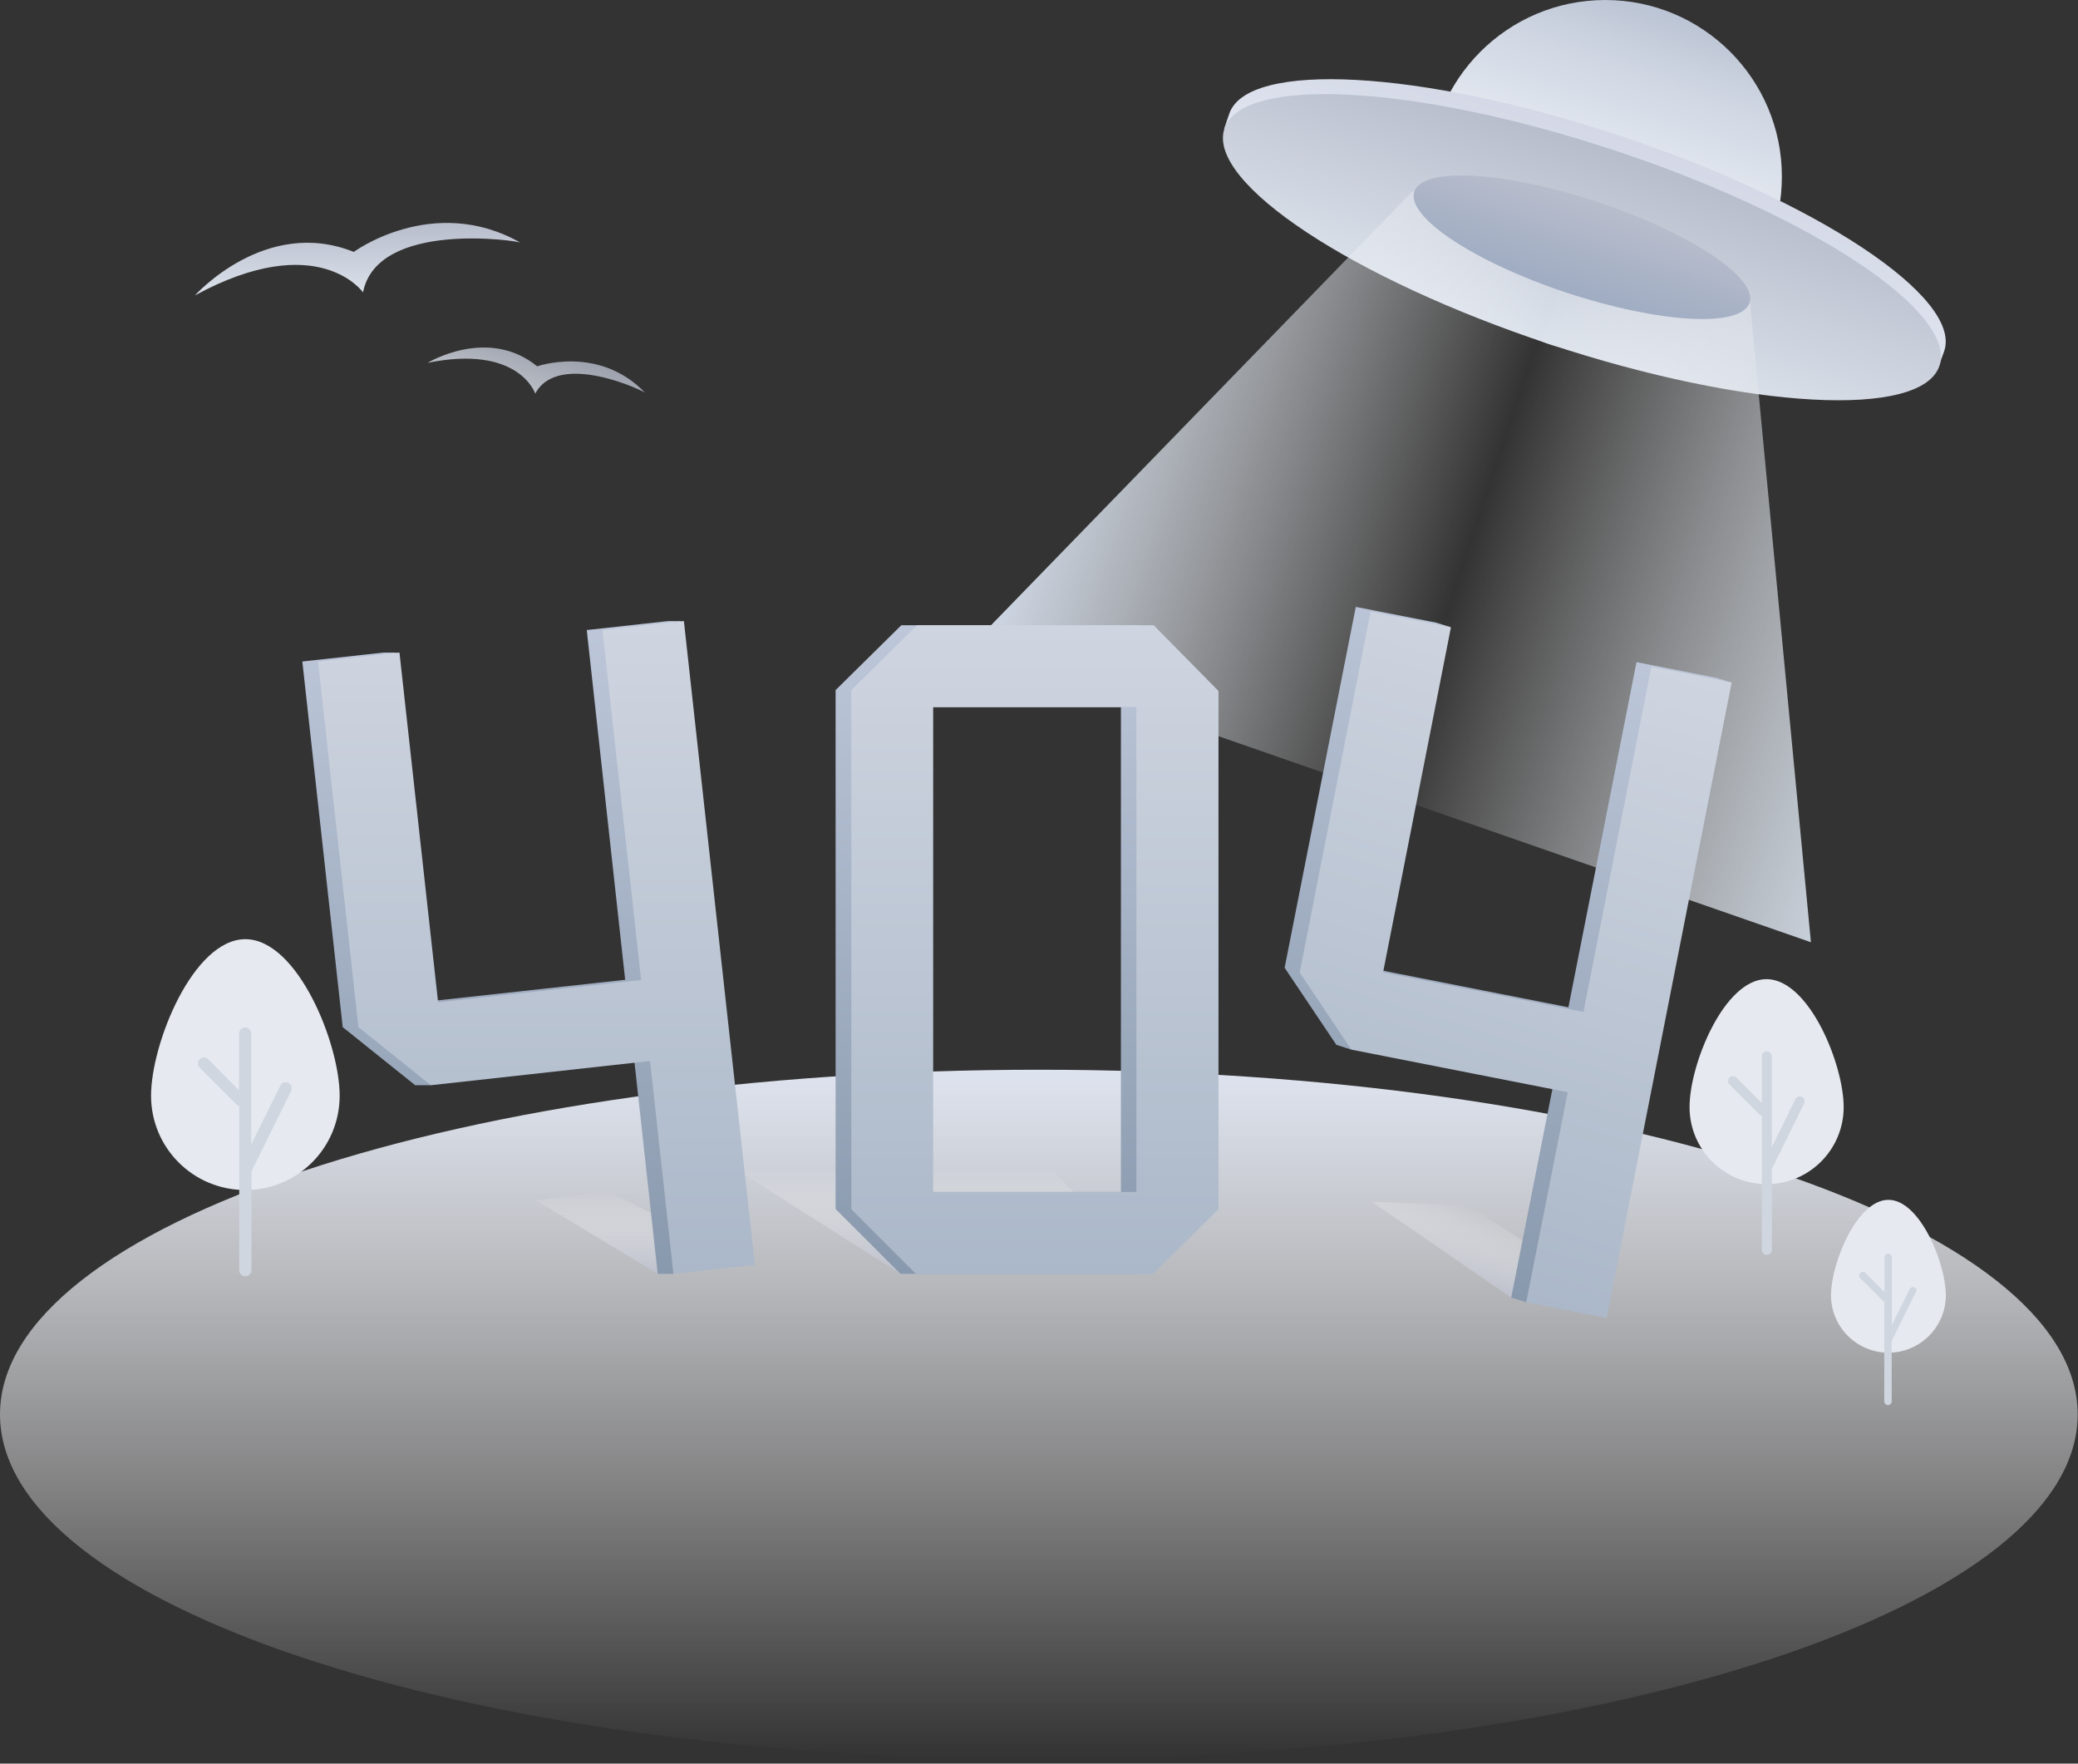 <svg width="251" height="213" viewBox="0 0 251 213" fill="none" xmlns="http://www.w3.org/2000/svg">
<rect x="0" y="0" width="251" height="213" fill="#333333" stroke="none"/>
<g id="Frame 414">
<g id="Group 129">
<g id="Group">
<path id="Vector" d="M125.48 212.465C194.78 212.465 250.96 193.825 250.96 170.832C250.96 147.838 194.78 129.198 125.48 129.198C56.179 129.198 0 147.838 0 170.832C0 193.825 56.179 212.465 125.48 212.465Z" fill="url(#paint0_linear_3526_12500)"/>
<g id="Group_2">
<path id="Vector_2" d="M41.027 132.336C41.027 138.638 35.938 143.726 29.636 143.726C23.335 143.726 18.246 138.638 18.246 132.336C18.246 126.034 23.335 113.431 29.636 113.431C35.938 113.431 41.027 126.034 41.027 132.336Z" fill="#E6EAF0"/>
<path id="Vector_3" d="M34.831 130.78C34.462 130.596 34.04 130.754 33.855 131.123L30.348 138.216V124.822C30.348 124.426 30.032 124.083 29.61 124.083C29.215 124.083 28.872 124.4 28.872 124.822V131.677L25.154 127.933C24.864 127.643 24.416 127.643 24.126 127.933C23.836 128.223 23.836 128.671 24.126 128.961L28.634 133.47C28.714 133.549 28.793 133.549 28.898 133.575V153.403C28.898 153.799 29.215 154.141 29.636 154.141C30.032 154.141 30.375 153.825 30.375 153.403V141.485L35.173 131.756C35.332 131.387 35.2 130.965 34.831 130.78Z" fill="#D0D6E0"/>
</g>
<g id="Group_3">
<path id="Vector_4" d="M222.695 133.707C222.695 138.849 218.529 143.015 213.387 143.015C208.246 143.015 204.08 138.849 204.08 133.707C204.08 128.566 208.246 118.256 213.387 118.256C218.529 118.282 222.695 128.566 222.695 133.707Z" fill="#E6EAF0"/>
<path id="Vector_5" d="M217.658 132.468C217.368 132.336 216.999 132.442 216.867 132.732L214.02 138.532V127.59C214.02 127.274 213.756 126.984 213.413 126.984C213.07 126.984 212.807 127.247 212.807 127.59V133.206L209.748 130.148C209.511 129.91 209.142 129.91 208.905 130.148C208.667 130.385 208.667 130.754 208.905 130.991L212.596 134.683C212.649 134.735 212.728 134.735 212.807 134.762V150.951C212.807 151.268 213.07 151.558 213.413 151.558C213.756 151.558 214.02 151.294 214.02 150.951V141.195L217.948 133.233C218.054 132.969 217.948 132.6 217.658 132.468Z" fill="#D0D6E0"/>
</g>
<g id="Group_4">
<path id="Vector_6" d="M235.034 156.434C235.034 160.258 231.923 163.369 228.1 163.369C224.276 163.369 221.165 160.258 221.165 156.434C221.165 152.611 224.276 144.912 228.1 144.912C231.923 144.912 235.034 152.611 235.034 156.434Z" fill="#E6EAF0"/>
<path id="Vector_7" d="M231.264 155.485C231.053 155.38 230.789 155.459 230.657 155.696L228.521 160.02V151.846C228.521 151.609 228.311 151.398 228.073 151.398C227.836 151.398 227.625 151.609 227.625 151.846V156.039L225.331 153.745C225.147 153.56 224.883 153.56 224.698 153.745C224.514 153.929 224.514 154.193 224.698 154.378L227.44 157.12C227.493 157.173 227.546 157.173 227.599 157.173V169.249C227.599 169.486 227.81 169.697 228.047 169.697C228.284 169.697 228.495 169.486 228.495 169.249V161.971L231.422 156.039C231.58 155.854 231.475 155.591 231.264 155.485Z" fill="#D0D6E0"/>
</g>
</g>
<g id="Group_5">
<path id="Vector_8" d="M79.443 153.85L64.783 144.991L73.247 143.805L91.15 152.769L79.443 153.85Z" fill="url(#paint1_linear_3526_12500)"/>
<path id="Vector_9" d="M108.763 153.851L88.566 140.984H126.798L139.243 153.851" fill="url(#paint2_linear_3526_12500)"/>
<path id="Vector_10" d="M165.716 145.149L182.538 156.724H194.535L177.422 145.624L165.716 145.149Z" fill="url(#paint3_linear_3526_12500)"/>
<g id="Group_6">
<g id="Group_7">
<path id="Vector_11" d="M193.902 42.662C205.682 42.662 215.232 33.111 215.232 21.331C215.232 9.55 205.682 0 193.902 0C182.121 0 172.571 9.55 172.571 21.331C172.571 33.111 182.121 42.662 193.902 42.662Z" fill="url(#paint4_linear_3526_12500)"/>
<path id="Vector_12" d="M234.849 42.371C236.985 35.911 219.398 24.257 195.536 16.347C171.674 8.437 150.607 7.277 148.472 13.763L147.865 15.556L148.366 15.714C149.685 22.385 166.164 32.616 187.758 39.761C209.353 46.907 228.68 48.541 233.716 43.98L234.217 44.138L234.849 42.371Z" fill="url(#paint5_linear_3526_12500)"/>
<path id="Vector_13" d="M234.269 44.165C232.134 50.625 211.066 49.464 187.204 41.581C163.342 33.671 145.756 22.043 147.892 15.557C150.027 9.07 171.094 10.257 194.956 18.141C218.818 26.024 236.405 37.705 234.269 44.165Z" fill="url(#paint6_linear_3526_12500)"/>
<path id="Vector_14" d="M116.91 78.389L170.62 23.098L211.383 36.598L218.739 113.8L116.91 78.389Z" fill="url(#paint7_linear_3526_12500)"/>
<path id="Vector_15" d="M211.33 36.571C210.328 39.603 200.441 39.049 189.261 35.358C178.082 31.667 169.829 26.182 170.831 23.15C171.833 20.118 181.72 20.672 192.9 24.363C204.079 28.081 212.332 33.539 211.33 36.571Z" fill="url(#paint8_linear_3526_12500)"/>
</g>
<path id="Vector_16" d="M89.278 152.77L80.735 75.304L82.581 75.014H80.683L70.874 76.095L75.515 118.335L51.02 121.024L46.379 79.101L48.251 78.811H46.353L36.518 79.892L41.396 124.056L50.15 131.07H52.048L51.969 130.859L76.622 128.143L79.443 153.851H81.342V153.64L89.278 152.77Z" fill="url(#paint9_linear_3526_12500)"/>
<path id="Vector_17" d="M72.772 76.095L82.607 75.014L91.177 152.77L81.342 153.851L78.52 128.143L52.048 131.07L43.294 124.056L38.416 79.892L48.251 78.811L52.918 121.05L77.439 118.361L72.772 76.095Z" fill="url(#paint10_linear_3526_12500)"/>
<path id="Vector_18" d="M192.241 158.623L207.296 82.186L209.142 82.45L207.349 81.87L197.672 79.971L189.446 121.657L165.267 116.885L173.415 75.489L175.26 75.752L173.467 75.199L163.764 73.3L155.169 116.885L161.418 126.192L163.237 126.772L163.211 126.561L187.547 131.36L182.538 156.725L184.357 157.279L184.41 157.094L192.241 158.623Z" fill="url(#paint11_linear_3526_12500)"/>
<path id="Vector_19" d="M199.465 80.525L209.168 82.423L194.06 159.177L184.357 157.279L189.367 131.914L163.237 126.772L156.988 117.465L165.557 73.854L175.26 75.752L167.06 117.438L191.265 122.211L199.465 80.525Z" fill="url(#paint12_linear_3526_12500)"/>
<path id="Vector_20" d="M108.869 75.515H137.45L145.281 83.452V146.046L137.345 153.851H108.763L100.932 146.02V83.346L108.869 75.515ZM135.394 143.963V85.403H110.846V143.963H135.394Z" fill="url(#paint13_linear_3526_12500)"/>
<path id="Vector_21" d="M110.767 75.515H139.349L147.18 83.452V146.046L139.243 153.877H110.661L102.831 146.046V83.346L110.767 75.515ZM137.266 143.963V85.403H112.718V143.963H137.266Z" fill="url(#paint14_linear_3526_12500)"/>
<path id="Vector_22" d="M43.848 35.305C43.848 35.305 38.416 27.606 23.546 35.674C23.546 35.701 32.036 26.13 42.741 30.427C42.424 30.638 52.206 23.256 62.885 29.32C62.885 29.109 45.588 26.499 43.848 35.305Z" fill="url(#paint15_linear_3526_12500)"/>
<path id="Vector_23" opacity="0.8" d="M64.651 47.539C64.651 47.539 62.7 41.58 51.653 43.821C51.653 43.821 58.93 39.392 64.889 44.243C64.651 44.322 72.298 41.527 77.94 47.46C77.967 47.301 67.473 42.266 64.651 47.539Z" fill="url(#paint16_linear_3526_12500)"/>
</g>
</g>
</g>
</g>
<defs>
<linearGradient id="paint0_linear_3526_12500" x1="125.48" y1="129.209" x2="125.48" y2="212.451" gradientUnits="userSpaceOnUse">
<stop stop-color="#DEE3F0"/>
<stop offset="0.04" stop-color="#E1E6F1" stop-opacity="0.96"/>
<stop offset="0.316" stop-color="#F2F4F9" stop-opacity="0.684"/>
<stop offset="0.62" stop-color="#FCFCFE" stop-opacity="0.38"/>
<stop offset="1" stop-color="white" stop-opacity="0"/>
</linearGradient>
<linearGradient id="paint1_linear_3526_12500" x1="77.974" y1="153.858" x2="77.974" y2="143.815" gradientUnits="userSpaceOnUse">
<stop stop-color="#BCC0CC"/>
<stop offset="0.989" stop-color="white" stop-opacity="0"/>
</linearGradient>
<linearGradient id="paint2_linear_3526_12500" x1="113.902" y1="153.859" x2="113.902" y2="140.984" gradientUnits="userSpaceOnUse">
<stop stop-color="#BCC0CC"/>
<stop offset="0.989" stop-color="white" stop-opacity="0"/>
</linearGradient>
<linearGradient id="paint3_linear_3526_12500" x1="178.686" y1="155.509" x2="181.396" y2="146.875" gradientUnits="userSpaceOnUse">
<stop stop-color="#BCC0CC"/>
<stop offset="0.989" stop-color="white" stop-opacity="0"/>
</linearGradient>
<linearGradient id="paint4_linear_3526_12500" x1="187.202" y1="41.582" x2="200.618" y2="1.076" gradientUnits="userSpaceOnUse">
<stop stop-color="#ECF0F7"/>
<stop offset="0.345" stop-color="#E9EDF5"/>
<stop offset="0.592" stop-color="#E0E5EE"/>
<stop offset="0.808" stop-color="#D0D7E3"/>
<stop offset="1" stop-color="#BBC4D4"/>
</linearGradient>
<linearGradient id="paint5_linear_3526_12500" x1="187.796" y1="39.79" x2="195.553" y2="16.368" gradientUnits="userSpaceOnUse">
<stop stop-color="#E8EEF7"/>
<stop offset="1" stop-color="#D4D8E6"/>
</linearGradient>
<linearGradient id="paint6_linear_3526_12500" x1="187.202" y1="41.582" x2="194.96" y2="18.16" gradientUnits="userSpaceOnUse">
<stop stop-color="#DCE2EB"/>
<stop offset="1" stop-color="#B8BDCC"/>
</linearGradient>
<linearGradient id="paint7_linear_3526_12500" x1="127.578" y1="46.216" x2="229.906" y2="80.106" gradientUnits="userSpaceOnUse">
<stop stop-color="#D1DAE8"/>
<stop offset="0.497" stop-color="white" stop-opacity="0"/>
<stop offset="1" stop-color="#C7CFD9"/>
</linearGradient>
<linearGradient id="paint8_linear_3526_12500" x1="189.262" y1="35.363" x2="192.9" y2="24.379" gradientUnits="userSpaceOnUse">
<stop stop-color="#9FACC2"/>
<stop offset="1" stop-color="#B8BDCC"/>
</linearGradient>
<linearGradient id="paint9_linear_3526_12500" x1="62.901" y1="153.859" x2="62.901" y2="75.015" gradientUnits="userSpaceOnUse">
<stop stop-color="#8999AD"/>
<stop offset="1" stop-color="#BDC7D9"/>
</linearGradient>
<linearGradient id="paint10_linear_3526_12500" x1="64.788" y1="153.859" x2="64.788" y2="75.015" gradientUnits="userSpaceOnUse">
<stop stop-color="#ABB8C9"/>
<stop offset="1" stop-color="#CFD5E0"/>
</linearGradient>
<linearGradient id="paint11_linear_3526_12500" x1="166.758" y1="151.778" x2="190.38" y2="76.554" gradientUnits="userSpaceOnUse">
<stop stop-color="#8999AD"/>
<stop offset="1" stop-color="#BDC7D9"/>
</linearGradient>
<linearGradient id="paint12_linear_3526_12500" x1="168.559" y1="152.344" x2="192.181" y2="77.119" gradientUnits="userSpaceOnUse">
<stop stop-color="#ABB8C9"/>
<stop offset="1" stop-color="#CFD5E0"/>
</linearGradient>
<linearGradient id="paint13_linear_3526_12500" x1="123.11" y1="153.859" x2="123.11" y2="75.522" gradientUnits="userSpaceOnUse">
<stop stop-color="#8999AD"/>
<stop offset="1" stop-color="#BDC7D9"/>
</linearGradient>
<linearGradient id="paint14_linear_3526_12500" x1="124.998" y1="153.859" x2="124.998" y2="75.522" gradientUnits="userSpaceOnUse">
<stop stop-color="#ABB8C9"/>
<stop offset="1" stop-color="#CFD5E0"/>
</linearGradient>
<linearGradient id="paint15_linear_3526_12500" x1="43.232" y1="35.69" x2="43.232" y2="26.95" gradientUnits="userSpaceOnUse">
<stop stop-color="#DCE2EB"/>
<stop offset="1" stop-color="#B8BDCC"/>
</linearGradient>
<linearGradient id="paint16_linear_3526_12500" x1="64.171" y1="47.657" x2="65.876" y2="42.093" gradientUnits="userSpaceOnUse">
<stop stop-color="#DCE2EB"/>
<stop offset="1" stop-color="#B8BDCC"/>
</linearGradient>
</defs>
</svg>
